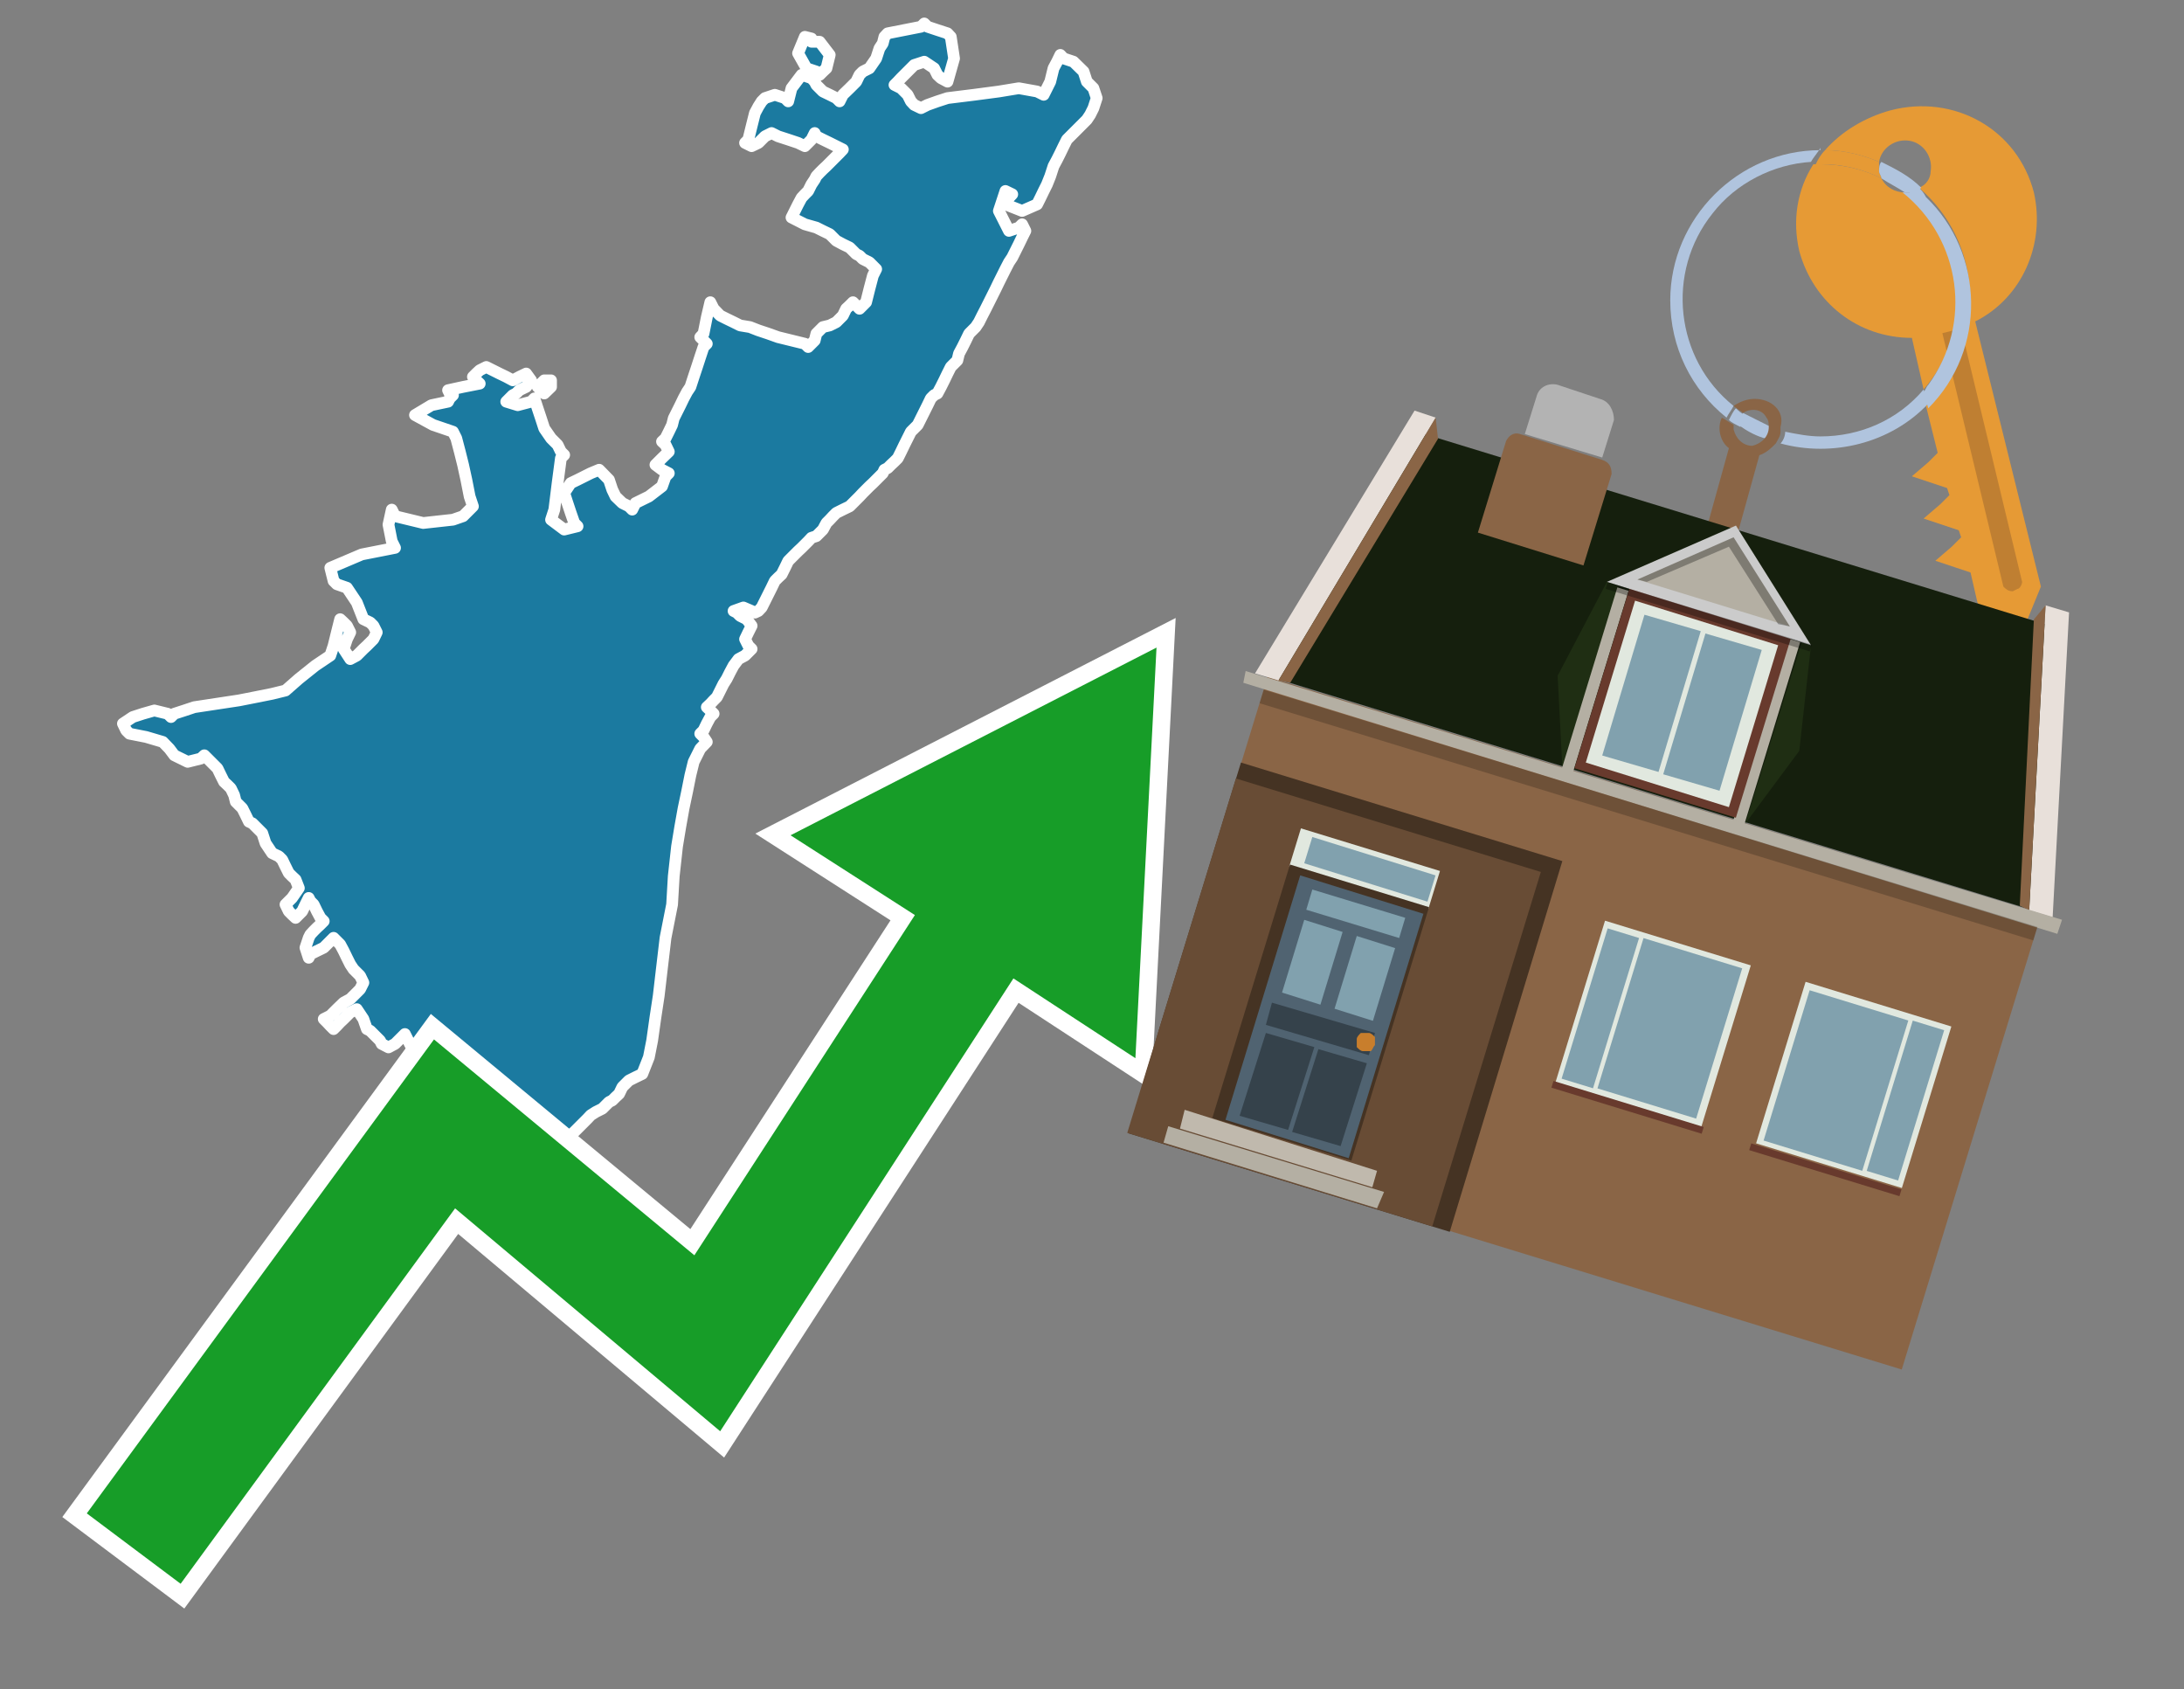 <?xml version="1.0" encoding="utf-8"?>
<!-- Generator: Adobe Illustrator 26.0.3, SVG Export Plug-In . SVG Version: 6.00 Build 0)  -->
<svg version="1.1" id="Text" xmlns="http://www.w3.org/2000/svg" xmlns:xlink="http://www.w3.org/1999/xlink" x="0px" y="0px"
	 width="93.1px" height="72px" viewBox="0 0 93.1 72" style="enable-background:new 0 0 93.1 72;" xml:space="preserve">
<rect x="0" y="0" width="93.1" height="72" fill="#808080" stroke="none"/>
<style type="text/css">
	.st0{fill:#1B7AA0;stroke:#FFFFFF;stroke-width:0.5;stroke-linejoin:round;}
	.st1{fill:none;stroke:#FFFFFF;stroke-width:1.5;stroke-miterlimit:10;}
	.st2{fill:#179D28;}
	.st3{fill:#E69A35;}
	.st4{fill:#B0C4DE;}
	.st5{fill:#8A6546;}
	.st6{fill:#BF7F32;}
	.st7{fill-rule:evenodd;clip-rule:evenodd;fill:#151F0D;}
	.st8{fill-rule:evenodd;clip-rule:evenodd;fill:#453323;}
	.st9{fill-rule:evenodd;clip-rule:evenodd;fill:#684C35;}
	.st10{fill:#B3B3B3;}
	.st11{fill:#E8E0DA;}
	.st12{fill-rule:evenodd;clip-rule:evenodd;fill:#B4AFA3;}
	.st13{opacity:0.2;}
	.st14{fill:#E1E8DF;}
	.st15{fill:#506371;}
	.st16{fill:#81A1AE;}
	.st17{fill:#35424B;}
	.st18{fill:#C87E2C;}
	.st19{fill-rule:evenodd;clip-rule:evenodd;fill:#C0B9AD;}
	.st20{fill-rule:evenodd;clip-rule:evenodd;fill:#E1E8DF;}
	.st21{fill-rule:evenodd;clip-rule:evenodd;fill:#81A1AE;}
	.st22{fill-rule:evenodd;clip-rule:evenodd;fill:#683A2D;}
	.st23{fill-rule:evenodd;clip-rule:evenodd;fill:#1F2E13;}
	.st24{fill-rule:evenodd;clip-rule:evenodd;fill:#CBCBCB;}
	.st25{opacity:0.3;fill-rule:evenodd;clip-rule:evenodd;}
</style>
<path class="st0" d="M21.29,50.86L21.15,50.72L21.01,50.58L20.87,50.43L20.73,50.29L20.59,50.15L20.45,50.08L20.73,49.94L21.01,49.8L21.15,49.66L21.29,49.51L21.15,49.37L21.01,49.23L20.87,49.09L20.73,48.95L20.59,48.81L20.45,48.52L20.3,48.24L20.16,48.1L20.02,47.96L19.88,47.82L19.74,47.68L19.6,47.39L19.45,47.11L19.31,46.97L19.17,46.9L19.1,46.62L18.96,46.33L18.82,46.19L18.68,46.05L18.54,45.91L18.39,45.77L18.25,45.48L18.11,45.2L17.97,45.06L17.83,44.92L17.69,44.78L17.55,44.64L17.4,44.35L17.26,44.07L17.12,44.21L16.98,44.35L16.84,44.49L16.56,44.64L16.27,44.49L16.2,44.35L16.06,44.21L15.92,44.07L15.78,43.93L15.64,43.86L15.49,43.43L15.21,43.01L14.93,43.15L14.79,43.29L14.65,43.43L14.5,43.57L14.36,43.72L14.22,43.86L14.08,43.72L13.94,43.57L13.8,43.43L14.08,43.29L14.36,43.01L14.65,42.73L14.93,42.58L15.07,42.44L15.21,42.3L15.35,42.16L15.49,41.88L15.35,41.59L15.21,41.45L15.07,41.31L14.93,41.1L14.79,40.82L14.65,40.53L14.5,40.25L14.36,40.11L14.22,39.97L14.08,40.11L13.94,40.25L13.8,40.39L13.51,40.53L13.23,40.67L13.16,40.82L13.02,40.39L13.16,39.97L13.23,39.83L13.37,39.68L13.51,39.54L13.66,39.4L13.8,39.26L13.66,39.12L13.51,38.84L13.37,38.55L13.23,38.41L13.16,38.27L13.02,38.55L12.88,38.84L12.74,38.98L12.6,39.12L12.45,38.98L12.31,38.84L12.17,38.55L12.45,38.27L12.74,37.85L12.6,37.49L12.45,37.35L12.31,37.21L12.17,36.93L12.03,36.64L11.89,36.5L11.6,36.36L11.32,35.94L11.18,35.51L11.04,35.37L10.9,35.23L10.76,35.09L10.61,35.02L10.47,34.73L10.33,34.45L10.19,34.31L10.05,34.17L9.98,33.89L9.84,33.6L9.7,33.46L9.55,33.32L9.41,33.04L9.27,32.75L9.13,32.61L8.99,32.47L8.85,32.33L8.71,32.19L8.56,32.33L8.0,32.47L7.43,32.19L7.22,31.91L6.94,31.62L6.23,31.41L5.52,31.27L5.38,31.13L5.24,30.84L5.66,30.56L6.09,30.42L6.58,30.28L7.15,30.42L7.29,30.56L7.43,30.42L7.86,30.28L8.28,30.14L9.2,30.0L10.19,29.85L10.9,29.71L11.6,29.57L12.17,29.43L12.74,28.93L13.44,28.37L14.08,27.94L14.22,27.52L14.36,26.95L14.5,26.39L14.65,26.53L14.79,26.67L14.93,26.95L14.79,27.24L14.65,27.66L14.93,28.09L15.21,27.94L15.35,27.8L15.49,27.66L15.64,27.52L15.78,27.38L15.92,27.24L16.06,26.95L15.92,26.67L15.78,26.53L15.49,26.39L15.21,25.68L14.79,25.05L14.36,24.9L14.22,24.76L14.08,24.2L15.42,23.63L16.84,23.35L16.7,23.07L16.56,22.36L16.7,21.72L16.84,22.0L18.04,22.29L19.31,22.15L19.74,22.0L20.16,21.58L20.02,21.16L19.88,20.45L19.74,19.81L19.6,19.25L19.45,18.68L19.31,18.4L18.46,18.11L17.69,17.69L18.39,17.27L19.1,17.12L19.17,16.98L19.31,16.84L19.17,16.77L19.1,16.63L19.74,16.49L20.45,16.35L20.3,16.21L20.16,16.06L20.3,15.92L20.45,15.78L20.73,15.64L21.01,15.78L21.29,15.92L21.58,16.06L21.86,16.21L22.14,16.06L22.43,15.92L22.64,16.21L22.43,16.49L22.14,16.63L22.0,16.77L21.86,16.84L21.72,16.98L21.58,17.12L22.07,17.27L22.64,17.12L22.78,16.98L22.92,17.41L23.06,17.83L23.2,18.26L23.49,18.68L23.77,18.96L23.91,19.25L24.05,19.39L23.91,19.53L23.77,20.59L23.63,21.72L23.49,22.15L24.05,22.57L24.62,22.43L24.48,22.29L24.33,21.86L24.19,21.44L24.05,21.01L24.33,20.59L24.62,20.45L24.9,20.31L25.18,20.17L25.54,20.02L25.96,20.45L26.1,20.87L26.24,21.16L26.53,21.44L26.81,21.58L26.95,21.72L27.09,21.44L27.66,21.16L28.22,20.73L28.37,20.31L28.51,20.17L28.22,20.02L27.94,19.81L28.22,19.53L28.51,19.25L28.37,18.96L28.22,18.82L28.37,18.68L28.51,18.4L28.65,18.11L28.72,17.83L28.86,17.55L29.0,17.27L29.14,16.98L29.29,16.7L29.43,16.49L29.57,16.06L29.71,15.64L29.85,15.21L29.99,14.79L30.13,14.65L29.99,14.51L29.85,14.37L29.99,14.22L30.13,13.52L30.28,12.88L30.42,13.16L30.7,13.45L30.98,13.59L31.27,13.73L31.55,13.87L31.97,13.94L32.33,14.08L32.75,14.22L33.17,14.37L33.74,14.51L34.31,14.65L34.45,14.79L34.59,14.65L34.73,14.51L34.8,14.22L35.08,13.94L35.37,13.87L35.65,13.73L35.93,13.45L36.07,13.16L36.22,13.02L36.36,12.88L36.5,13.02L36.64,13.16L36.78,13.02L36.92,12.88L37.06,12.32L37.21,11.75L37.35,11.47L37.06,11.18L36.78,11.04L36.64,10.9L36.5,10.83L36.36,10.69L36.22,10.55L35.93,10.41L35.65,10.26L35.51,10.12L35.37,9.98L35.08,9.84L34.8,9.7L34.31,9.56L33.74,9.27L33.88,8.99L34.02,8.71L34.17,8.43L34.31,8.28L34.45,8.14L34.59,7.86L34.73,7.65L34.8,7.51L34.94,7.36L35.08,7.22L35.23,7.08L35.37,6.94L35.51,6.8L35.65,6.66L35.79,6.52L35.93,6.37L35.65,6.23L35.37,6.09L35.08,5.95L34.8,5.81L34.73,5.67L34.59,5.95L34.31,6.23L34.02,6.09L33.6,5.95L33.17,5.81L32.89,5.67L32.61,5.81L32.47,5.95L32.33,6.09L32.04,6.23L31.76,6.09L31.9,5.95L32.04,5.38L32.18,4.82L32.33,4.54L32.47,4.32L32.61,4.18L33.03,4.04L33.46,4.18L33.6,4.32L33.74,3.76L34.17,3.19L34.59,3.33L34.73,3.48L34.8,3.62L34.94,3.76L35.08,3.9L35.37,4.04L35.65,4.18L35.79,4.32L35.93,4.04L36.22,3.76L36.5,3.48L36.64,3.19L36.78,3.05L37.06,2.91L37.35,2.49L37.49,2.06L37.63,1.85L37.7,1.57L37.84,1.42L38.55,1.28L39.26,1.14L39.4,1.0L39.54,1.14L39.96,1.28L40.39,1.42L40.53,1.57L40.67,2.49L40.39,3.48L40.11,3.33L39.96,3.19L39.82,2.91L39.4,2.63L38.97,2.77L38.83,2.91L38.69,3.05L38.55,3.19L38.41,3.33L38.27,3.48L38.13,3.62L38.41,3.76L38.69,4.04L38.83,4.32L38.97,4.47L39.26,4.61L39.54,4.47L39.96,4.32L40.39,4.18L41.52,4.04L42.58,3.9L43.43,3.76L44.21,3.9L44.49,4.04L44.77,3.48L44.91,2.91L45.06,2.63L45.2,2.34L45.34,2.49L45.76,2.63L46.19,3.05L46.33,3.48L46.47,3.62L46.61,3.76L46.75,4.18L46.61,4.61L46.47,4.89L46.33,5.1L46.19,5.24L46.05,5.38L45.9,5.53L45.76,5.67L45.62,5.81L45.48,5.95L45.34,6.23L45.2,6.52L45.06,6.8L44.91,7.08L44.77,7.51L44.63,7.86L44.49,8.14L44.35,8.43L44.21,8.71L43.57,8.99L42.86,8.71L43.01,8.43L43.15,8.28L42.86,8.14L42.58,8.99L43.01,9.84L43.43,9.7L43.57,9.56L43.71,9.84L43.57,10.12L43.43,10.41L43.29,10.69L43.15,10.97L43.01,11.18L42.86,11.47L42.72,11.75L42.58,12.03L42.44,12.32L42.3,12.6L42.16,12.88L42.02,13.16L41.87,13.45L41.73,13.73L41.59,13.94L41.45,14.08L41.31,14.22L41.17,14.51L41.03,14.79L40.88,15.07L40.81,15.36L40.67,15.5L40.53,15.64L40.39,15.92L40.25,16.21L40.11,16.49L39.96,16.77L39.82,16.84L39.68,16.98L39.54,17.27L39.4,17.55L39.26,17.83L39.12,18.11L38.97,18.26L38.83,18.4L38.69,18.68L38.55,18.96L38.41,19.25L38.27,19.53L38.13,19.67L37.98,19.81L37.84,19.95L37.7,20.02L37.63,20.17L37.49,20.31L37.35,20.45L37.21,20.59L37.06,20.73L36.92,20.87L36.78,21.01L36.64,21.16L36.5,21.3L36.36,21.44L36.22,21.58L35.93,21.72L35.65,21.86L35.51,22.0L35.37,22.15L35.23,22.29L35.08,22.57L34.8,22.85L34.59,22.92L34.45,23.07L34.31,23.21L34.17,23.35L34.02,23.49L33.88,23.63L33.74,23.77L33.6,23.91L33.46,24.2L33.32,24.48L33.17,24.62L33.03,24.76L32.89,25.05L32.75,25.33L32.61,25.61L32.47,25.89L32.33,26.04L32.18,26.11L32.04,26.04L31.69,25.89L31.27,26.04L31.41,26.11L31.55,26.25L31.83,26.39L32.04,26.67L31.9,26.95L31.76,27.24L31.9,27.52L32.04,27.66L31.9,27.8L31.76,27.94L31.48,28.09L31.27,28.37L31.12,28.65L30.98,28.93L30.84,29.15L30.7,29.43L30.56,29.71L30.42,29.85L30.28,30.0L30.13,30.14L30.28,30.28L30.42,30.42L30.28,30.56L30.13,30.84L29.99,31.13L29.85,31.27L29.99,31.41L30.13,31.62L29.85,31.91L29.57,32.47L29.43,33.04L29.29,33.74L29.14,34.45L29.0,35.23L28.86,36.08L28.72,37.35L28.65,38.55L28.51,39.26L28.37,39.97L28.22,41.24L28.08,42.44L27.94,43.36L27.8,44.35L27.66,45.06L27.38,45.77L27.09,45.91L26.81,46.05L26.53,46.33L26.39,46.62L26.24,46.76L26.1,46.9L25.96,46.97L25.82,47.11L25.68,47.25L25.4,47.39L25.18,47.53L25.04,47.68L24.9,47.82L24.76,47.96L24.62,48.1L24.48,48.24L24.33,48.38L24.19,48.52L24.05,48.67L23.91,48.81L23.77,48.95L23.63,49.09L23.49,49.23L23.34,49.37L23.2,49.51L23.06,49.66L22.92,49.8L22.78,49.94L22.64,50.08L22.5,50.15L22.43,50.29L22.28,50.43L22.14,50.58L22.0,50.72L21.86,50.86L21.58,51.0L21.29,51.0ZM23.49,16.49L23.2,16.77L22.92,16.49L23.2,16.21L23.49,16.21ZM34.94,1.78L35.37,2.34L35.23,2.91L35.08,3.05L34.94,3.19L34.8,3.05L34.38,2.91L34.02,2.27L34.31,1.57L34.59,1.64L34.59,1.78Z"/>
<polygon class="st1" points="49.3,27.6 33.7,35.6 39,39 29.6,53.5 18.5,44.3 3.7,64.5 7.7,67.5 19.4,51.5 30.7,61 43.2,41.7 
	48.4,45.1 "/>
<polygon class="st2" points="49.3,27.6 33.7,35.6 39,39 29.6,53.5 18.5,44.3 3.7,64.5 7.7,67.5 19.4,51.5 30.7,61 43.2,41.7 
	48.4,45.1 "/>
<path class="st3" d="M80.2,7.6c0-0.1-0.1-0.2-0.1-0.3c0-0.1,0-0.3,0-0.4c-0.7-0.3-1.5-0.5-2.3-0.5c-0.2,0.2-0.3,0.4-0.4,0.6
	c0.1,0,0.2,0,0.3,0C78.5,7,79.4,7.2,80.2,7.6z"/>
<path class="st4" d="M77.6,6.4c-3.5,0-6.4,2.9-6.4,6.4c0,2,0.9,3.8,2.4,5c0.1-0.2,0.2-0.3,0.3-0.5c-2.5-2-2.9-5.7-0.9-8.2
	c1-1.3,2.6-2.1,4.2-2.2c0.1-0.2,0.3-0.4,0.4-0.6V6.4z"/>
<path class="st3" d="M84.2,13.7c2-1,3-3.3,2.5-5.5C86,5.5,83.3,4,80.6,4.7c-1.1,0.3-2.1,0.9-2.8,1.7c0.8,0,1.6,0.2,2.3,0.5
	c0.1-0.6,0.7-1,1.3-0.9c0.6,0.1,1,0.7,0.9,1.3c0,0.3-0.2,0.6-0.5,0.7c2.7,2.3,2.9,6.4,0.6,9c-0.1,0.1-0.2,0.2-0.3,0.3l0.5,2
	l-0.4,0.4l-0.7,0.6l0.9,0.3l0.6,0.2l0.1,0.3l-0.4,0.4L82,22.1l0.9,0.3l0.6,0.2l0.1,0.3l-0.4,0.4l-0.7,0.6l0.9,0.3l0.6,0.2l0.3,1.3
	l1.8,1.5L87,25L84.2,13.7z"/>
<path class="st3" d="M81.2,8.2c-0.4,0-0.8-0.2-1-0.6C79.4,7.2,78.5,7,77.6,7c-0.1,0-0.2,0-0.3,0c-0.7,1.1-0.9,2.4-0.6,3.7
	c0.6,2.2,2.5,3.7,4.8,3.7l0.5,2.2c2.1-2.4,1.9-6.1-0.6-8.2C81.3,8.3,81.2,8.3,81.2,8.2z"/>
<path class="st4" d="M74.1,18.1c0.4,0.3,0.8,0.5,1.2,0.6c0.1-0.1,0.2-0.3,0.2-0.5l0,0c-0.4-0.2-0.8-0.4-1.2-0.6
	C74.2,17.8,74.1,17.9,74.1,18.1z"/>
<path class="st4" d="M74.4,17.7c-0.2-0.1-0.3-0.2-0.4-0.3c-0.1,0.1-0.2,0.3-0.3,0.5c0.1,0.1,0.3,0.2,0.5,0.3
	C74.1,17.9,74.2,17.8,74.4,17.7z"/>
<path class="st5" d="M74.8,17c-0.3,0-0.6,0.1-0.9,0.3c0.1,0.1,0.3,0.2,0.4,0.3c0.3-0.2,0.8-0.2,1,0.2c0.1,0.1,0.1,0.3,0.1,0.4l0,0
	c0,0.4-0.3,0.7-0.7,0.8c-0.4,0-0.7-0.3-0.8-0.7c0,0,0,0,0-0.1v-0.1c-0.2-0.1-0.3-0.2-0.5-0.3c-0.2,0.4-0.1,1,0.3,1.3l-1,3.6L74,23
	l1-3.6c0.3-0.1,0.5-0.3,0.7-0.5c0.1-0.2,0.2-0.3,0.2-0.5c0-0.1,0-0.1,0-0.2C76.1,17.5,75.5,17,74.8,17z"/>
<path class="st6" d="M86,25.1l-0.2,0.1c-0.2,0-0.3-0.1-0.4-0.2l0,0l-2.6-10.8l0.8-0.2l2.6,10.8C86.2,24.9,86.1,25.1,86,25.1L86,25.1
	z"/>
<path class="st4" d="M80.1,7.3c0,0.1,0.1,0.2,0.1,0.3c0.3,0.2,0.7,0.4,1,0.6c0.1,0,0.2,0,0.3,0c0.1,0,0.3-0.1,0.4-0.2
	c-0.5-0.5-1.1-0.8-1.7-1.1C80.1,7,80.1,7.2,80.1,7.3z"/>
<path class="st4" d="M77.6,18.6c-0.5,0-1-0.1-1.5-0.2c0,0.2-0.1,0.4-0.2,0.5c2.2,0.6,4.7,0,6.3-1.7L82,16.6
	C80.9,17.9,79.3,18.6,77.6,18.6z"/>
<path class="st4" d="M81.8,8c-0.1,0.1-0.2,0.1-0.4,0.2c-0.1,0-0.2,0-0.3,0c2.5,2,3,5.6,1.1,8.2c-0.1,0.1-0.1,0.2-0.2,0.3l0.2,0.7
	c2.5-2.5,2.4-6.6-0.1-9C82,8.2,81.9,8.1,81.8,8L81.8,8z"/>
<g>
	
		<rect x="50.3" y="33.4" transform="matrix(-0.956 -0.293 0.293 -0.956 119.369 105.037)" class="st5" width="34.5" height="20.3"/>
	<polygon class="st7" points="60.4,18.4 87.5,26.7 87,38.9 54,28.8 	"/>
	<polygon class="st8" points="52.9,32.5 66.6,36.7 61.8,52.5 48.1,48.3 49.4,43.9 52.9,32.5 	"/>
	
		<rect x="50.1" y="34.8" transform="matrix(0.956 0.293 -0.293 0.956 14.983 -14.77)" class="st9" width="13.6" height="15.8"/>
	<path class="st5" d="M68.3,19.6l-3.5-1.1c-0.3-0.1-0.5,0.1-0.6,0.3L63,22.7l4.5,1.4l1.2-3.9C68.7,19.9,68.6,19.7,68.3,19.6z"/>
	<path class="st10" d="M68.2,17l-1.8-0.6c-0.4-0.1-0.8,0.1-0.9,0.5l-0.5,1.6l3.3,1l0.5-1.6C68.8,17.5,68.6,17.1,68.2,17z"/>
	<polygon class="st11" points="61.2,17.8 60.3,17.5 53.5,28.7 54.5,29 	"/>
	<polygon class="st5" points="61.3,18.7 61.2,17.8 54.5,29 55,29.1 	"/>
	<polygon class="st11" points="87.2,25.8 88.2,26.1 87.5,39.1 86.5,38.8 	"/>
	<polygon class="st5" points="86.7,26.4 87.2,25.8 86.5,38.8 86.1,38.6 	"/>
	<polygon class="st12" points="53.1,28.6 53,29.1 87.7,39.8 87.9,39.2 81.3,37.2 53.1,28.6 	"/>
	
		<rect x="53" y="34.4" transform="matrix(-0.956 -0.293 0.293 -0.956 127.265 88.495)" class="st13" width="34.5" height="0.6"/>
	<g>
		
			<rect x="55.1" y="36.1" transform="matrix(-0.956 -0.293 0.293 -0.956 102.984 89.402)" class="st14" width="6.2" height="1.7"/>
		
			<rect x="53.2" y="37.6" transform="matrix(-0.956 -0.293 0.293 -0.956 97.448 100.999)" class="st8" width="6.2" height="11.3"/>
		<g transform="matrix( 0.861, 0, 0, 0.861, 2148,666.7) ">
			<g>
				<g id="Symbol_9_0_Layer2_0_MEMBER_8_MEMBER_12_MEMBER_0_FILL_2_">
					<path class="st15" d="M-2424.3-729.1l-6.1-1.9l-3.7,12.1l6.1,1.9L-2424.3-729.1z"/>
				</g>
			</g>
		</g>
		<g transform="matrix( 0.861, 0, 0, 0.861, 2148,666.7) ">
			<g>
				<g id="Symbol_9_0_Layer2_0_MEMBER_8_MEMBER_12_MEMBER_1_MEMBER_1_FILL_32_">
					<path class="st16" d="M-2427.6-728l-1.1,3.6l1.9,0.6l1.1-3.6L-2427.6-728z"/>
				</g>
			</g>
		</g>
		<g transform="matrix( 0.861, 0, 0, 0.861, 2148,666.7) ">
			<g>
				<g id="Symbol_9_0_Layer2_0_MEMBER_8_MEMBER_12_MEMBER_1_MEMBER_1_FILL_3_">
					<path class="st16" d="M-2430.2-728.8l-1.1,3.6l1.9,0.6l1.1-3.6L-2430.2-728.8z"/>
				</g>
			</g>
		</g>
		<g transform="matrix( 0.861, 0, 0, 0.861, 2148,666.7) ">
			<g>
				<g id="Symbol_9_0_Layer2_0_MEMBER_8_MEMBER_12_MEMBER_2_MEMBER_0_FILL_15_">
					<path class="st17" d="M-2431-718.4l1.3-4.1l-2.4-0.7l-1.3,4.1L-2431-718.4z"/>
				</g>
			</g>
		</g>
		<g transform="matrix( 0.861, 0, 0, 0.861, 2148,666.7) ">
			<g>
				<g id="Symbol_9_0_Layer2_0_MEMBER_8_MEMBER_12_MEMBER_2_MEMBER_1_FILL_50_">
					<path class="st17" d="M-2428.4-717.6l1.3-4.1l-2.4-0.7l-1.3,4.1L-2428.4-717.6z"/>
				</g>
			</g>
		</g>
		<g transform="matrix( 0.861, 0, 0, 0.861, 2148,666.7) ">
			<g>
				<g id="Symbol_9_0_Layer2_0_MEMBER_8_MEMBER_12_MEMBER_2_MEMBER_1_FILL_49_">
					<path class="st17" d="M-2427-722.1l0.3-1.1l-5.1-1.5l-0.3,1.1L-2427-722.1z"/>
				</g>
			</g>
		</g>
		<g transform="matrix( 0.861, 0, 0, 0.861, 2148,666.7) ">
			<g>
				<g id="Symbol_9_0_Layer2_0_MEMBER_8_MEMBER_12_MEMBER_2_MEMBER_1_FILL_43_">
					<path class="st16" d="M-2425.5-727.9l0.3-1l-4.6-1.4l-0.3,1L-2425.5-727.9z"/>
				</g>
			</g>
		</g>
		<g transform="matrix( 0.861, 0, 0, 0.861, 2148,666.7) ">
			<g>
				<g id="Symbol_9_0_Layer2_0_MEMBER_8_MEMBER_13_FILL_28_">
					<path class="st18" d="M-2426.7-722.6c0-0.1,0-0.3,0-0.4c-0.1-0.1-0.2-0.2-0.3-0.2s-0.3,0-0.4,0c-0.1,0.1-0.2,0.2-0.2,0.3
						c0,0.1,0,0.3,0,0.4c0.1,0.1,0.2,0.2,0.3,0.2c0.1,0,0.3,0,0.4,0C-2426.8-722.4-2426.8-722.5-2426.7-722.6z"/>
				</g>
			</g>
		</g>
		<g transform="matrix( 0.861, 0, 0, 0.861, 2148,666.7) ">
			<g>
				<g id="Symbol_9_0_Layer2_0_MEMBER_8_MEMBER_12_MEMBER_2_MEMBER_1_FILL_32_">
					<path class="st16" d="M-2424.1-729.7l0.4-1.3l-6.1-1.9l-0.4,1.3L-2424.1-729.7z"/>
				</g>
			</g>
		</g>
		<polygon class="st19" points="50.3,48.1 50.5,47.3 58.7,49.9 58.5,50.6 50.3,48.1 		"/>
		<polygon class="st12" points="49.6,48.7 49.8,48 59,50.8 58.7,51.5 57.4,51.1 49.6,48.7 		"/>
	</g>
	<g>
		
			<rect x="75.8" y="42.6" transform="matrix(0.956 0.293 -0.293 0.956 16.986 -21.09)" class="st20" width="6.5" height="7.2"/>
		<g>
			
				<rect x="74.9" y="43.8" transform="matrix(0.293 -0.956 0.956 0.293 11.36 107.381)" class="st21" width="6.7" height="4.4"/>
			
				<rect x="77.9" y="46.2" transform="matrix(0.293 -0.956 0.956 0.293 12.583 110.839)" class="st21" width="6.7" height="1.4"/>
		</g>
		
			<rect x="74.5" y="49.7" transform="matrix(0.956 0.293 -0.293 0.956 17.993 -20.61)" class="st22" width="6.7" height="0.3"/>
	</g>
	<g>
		
			<rect x="67.2" y="40" transform="matrix(-0.956 -0.293 0.293 -0.956 125.047 105.957)" class="st20" width="6.5" height="7.2"/>
		<g>
			
				<rect x="67.9" y="41.6" transform="matrix(0.293 -0.956 0.956 0.293 8.433 99.11)" class="st21" width="6.7" height="4.4"/>
			
				<rect x="64.9" y="42.2" transform="matrix(0.293 -0.956 0.956 0.293 7.21 95.652)" class="st21" width="6.7" height="1.4"/>
		</g>
		
			<rect x="66" y="47.1" transform="matrix(-0.956 -0.293 0.293 -0.956 121.835 112.685)" class="st22" width="6.7" height="0.3"/>
	</g>
	<g>
		<polygon class="st23" points="69,25 66.6,32.7 66.4,28.8 68.5,24.8 		"/>
		<polygon class="st23" points="76.8,27.4 74.4,35.1 76.7,32 77.2,27.5 		"/>
		
			<rect x="67.8" y="24.9" transform="matrix(0.956 0.293 -0.293 0.956 11.424 -18.635)" class="st12" width="0.5" height="8.1"/>
		
			<rect x="75.1" y="27.1" transform="matrix(0.956 0.293 -0.293 0.956 12.405 -20.69)" class="st12" width="0.5" height="8.1"/>
		
			<rect x="68.1" y="26" transform="matrix(-0.956 -0.293 0.293 -0.956 131.482 79.661)" class="st22" width="7.2" height="8.1"/>
		<polygon class="st20" points="75.8,27.5 69.7,25.6 67.6,32.5 73.7,34.4 75.8,27.5 		"/>
		<path class="st21" d="M70.1,26.2l2.4,0.7l-1.8,6l-2.4-0.7L70.1,26.2L70.1,26.2z M70.9,33l1.8-6l2.4,0.7l-1.8,6L70.9,33L70.9,33z"
			/>
		<polygon class="st24" points="74,22.4 68.5,24.8 77.2,27.5 		"/>
		<polygon class="st12" points="76.3,26.7 73.9,22.9 69.8,24.7 		"/>
		<polygon class="st25" points="73.7,23.3 75.8,26.6 76.3,26.7 73.9,22.9 69.8,24.7 70.2,24.8 		"/>
		
			<rect x="68.3" y="26.1" transform="matrix(0.956 0.293 -0.293 0.956 10.886 -20.154)" class="st25" width="9.1" height="0.3"/>
	</g>
</g>
</svg>
